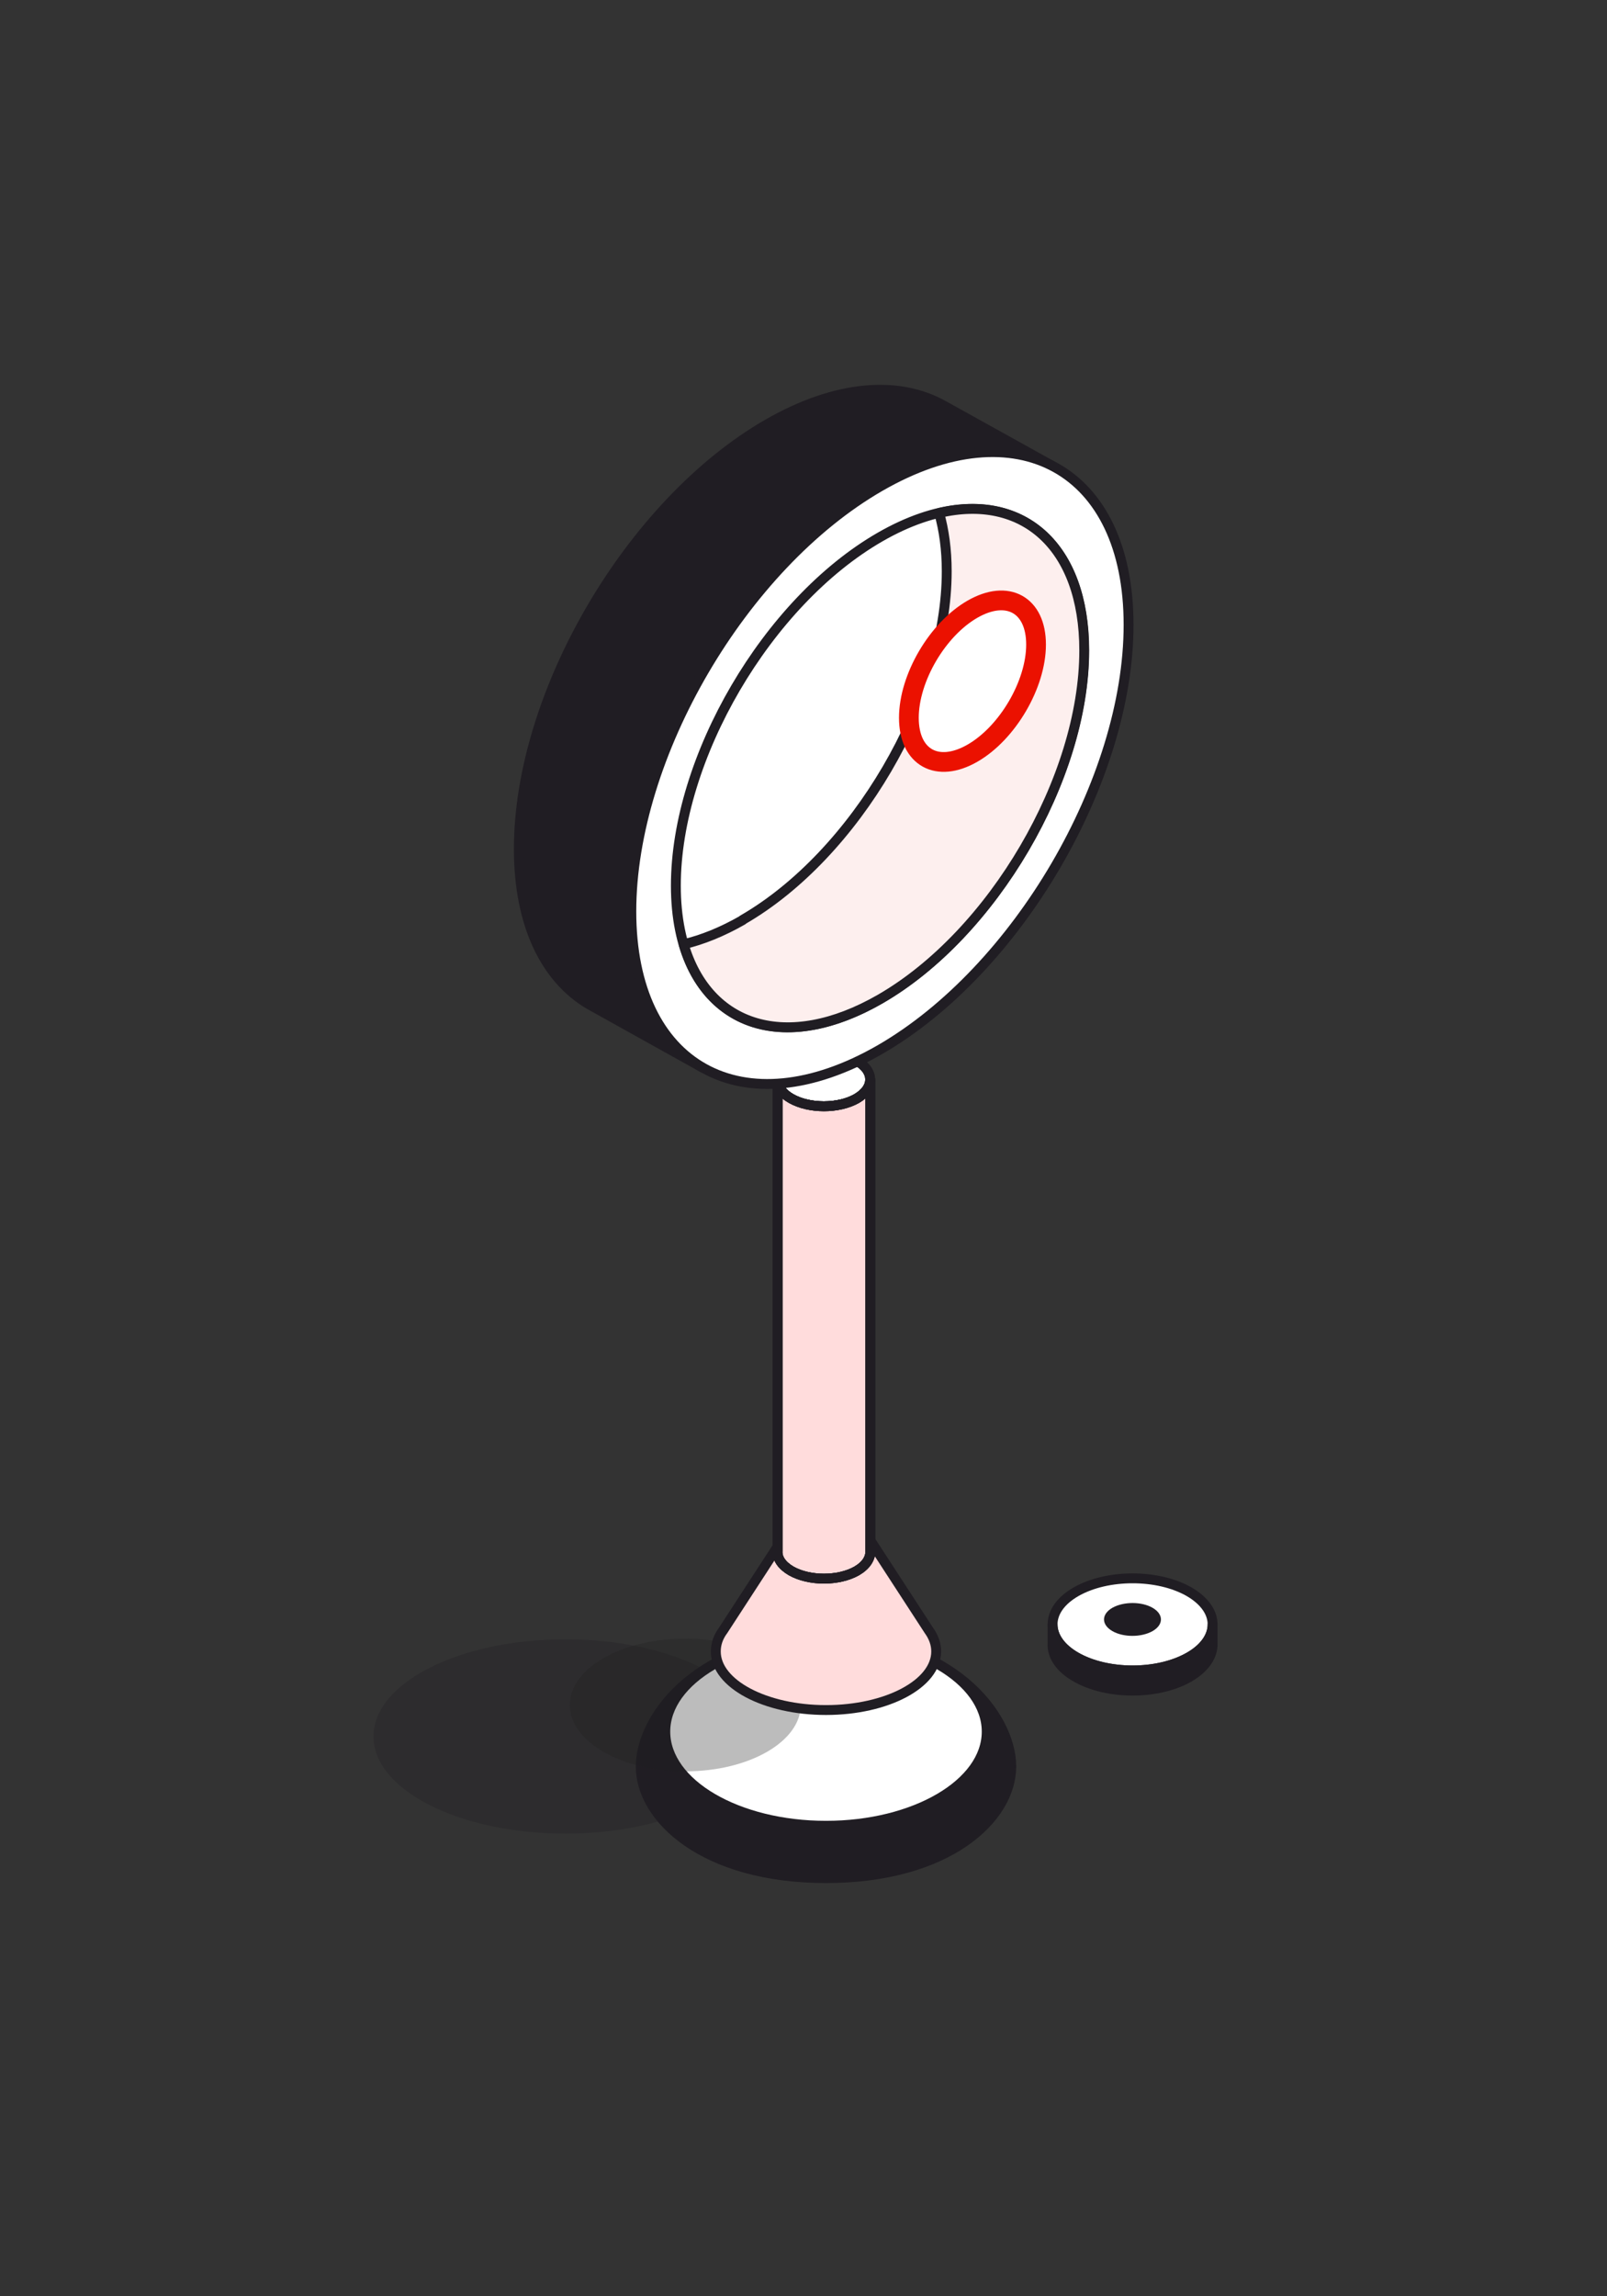 <?xml version="1.0" encoding="UTF-8"?>
<svg xmlns="http://www.w3.org/2000/svg" width="70" height="100" viewBox="0 0 70 100" fill="none">
  <rect x="0" y="0" width="70" height="100" fill="#333333" stroke="none"/>
  <path opacity="0.3" d="M24.63 79.85C29.247 79.85 32.989 77.956 32.989 75.62C32.989 73.284 29.247 71.39 24.63 71.39C20.012 71.39 16.27 73.284 16.27 75.62C16.27 77.956 20.012 79.85 24.63 79.85Z" fill="#201D23"></path>
  <path d="M44.05 76.93C44.05 79.19 41.3 81.79 35.98 81.79C30.66 81.79 27.91 79.19 27.91 76.93C27.91 74.67 30.57 71.31 35.98 71.31C41.39 71.31 44.05 74.67 44.05 76.93Z" fill="#201D23" stroke="#201D23" stroke-width="0.43" stroke-miterlimit="10"></path>
  <path d="M35.98 79.51C39.846 79.51 42.98 77.674 42.98 75.41C42.98 73.146 39.846 71.31 35.98 71.31C32.114 71.31 28.98 73.146 28.98 75.41C28.98 77.674 32.114 79.51 35.98 79.51Z" fill="white" stroke="#201D23" stroke-width="0.43" stroke-miterlimit="10"></path>
  <path opacity="0.3" d="M29.85 77.14C32.628 77.14 34.88 75.846 34.88 74.25C34.88 72.654 32.628 71.36 29.85 71.36C27.072 71.36 24.82 72.654 24.82 74.25C24.82 75.846 27.072 77.14 29.85 77.14Z" fill="#202021"></path>
  <path d="M40.46 71L35.98 64.11L31.5 71C31.29 71.28 31.18 71.59 31.18 71.92C31.18 73.33 33.33 74.47 35.98 74.47C38.63 74.47 40.78 73.33 40.78 71.92C40.78 71.6 40.67 71.29 40.46 71Z" fill="#FFDCDC" stroke="#201D23" stroke-width="0.43" stroke-miterlimit="10"></path>
  <path fill-rule="evenodd" clip-rule="evenodd" d="M34.45 46.19C35.24 45.74 36.52 45.74 37.31 46.19C38.1 46.64 38.1 47.38 37.31 47.84C36.52 48.29 35.24 48.29 34.45 47.84C33.66 47.39 33.66 46.65 34.45 46.19Z" fill="white" stroke="#201D23" stroke-width="0.43" stroke-miterlimit="10"></path>
  <path d="M34.45 46.19C35.24 45.74 36.52 45.74 37.31 46.19C38.1 46.64 38.1 47.38 37.31 47.84C36.52 48.29 35.24 48.29 34.45 47.84C33.66 47.39 33.66 46.65 34.45 46.19Z" stroke="#201D23" stroke-width="0.43" stroke-linecap="round" stroke-linejoin="round"></path>
  <path fill-rule="evenodd" clip-rule="evenodd" d="M37.91 67.55C37.92 67.86 37.73 68.17 37.321 68.41C36.531 68.86 35.251 68.86 34.461 68.41C34.05 68.17 33.85 67.86 33.87 67.55V47.02C33.87 47.32 34.071 47.62 34.461 47.84C35.251 48.29 36.531 48.29 37.321 47.84C37.711 47.61 37.91 47.31 37.91 47.02V67.55Z" fill="#FFDCDC" stroke="#201D23" stroke-width="0.43" stroke-miterlimit="10"></path>
  <path d="M37.91 67.55C37.92 67.86 37.73 68.17 37.321 68.41C36.531 68.86 35.251 68.86 34.461 68.41C34.05 68.17 33.85 67.86 33.87 67.55V47.02C33.87 47.32 34.071 47.62 34.461 47.84C35.251 48.29 36.531 48.29 37.321 47.84C37.711 47.61 37.91 47.31 37.91 47.02V67.55Z" stroke="#201D23" stroke-width="0.43" stroke-miterlimit="10"></path>
  <path d="M37.91 67.55C37.92 67.86 37.73 68.17 37.321 68.41C36.531 68.86 35.251 68.86 34.461 68.41C34.05 68.17 33.85 67.86 33.87 67.55V47.02C33.87 47.32 34.071 47.62 34.461 47.84C35.251 48.29 36.531 48.29 37.321 47.84C37.711 47.61 37.91 47.31 37.91 47.02V67.55Z" stroke="#201D23" stroke-width="0.43" stroke-linecap="round" stroke-linejoin="round"></path>
  <path fill-rule="evenodd" clip-rule="evenodd" d="M38.33 21.2C32.35 24.64 27.5 32.93 27.5 39.7C27.5 43.08 28.71 45.45 30.67 46.53L25.66 43.74C23.77 42.62 22.6 40.29 22.6 36.97C22.6 30.2 27.45 21.92 33.43 18.47C36.44 16.74 39.16 16.56 41.12 17.67L45.93 20.34C43.97 19.28 41.29 19.48 38.32 21.19L38.33 21.2Z" fill="#201D23" stroke="#201D23" stroke-width="0.43" stroke-miterlimit="10"></path>
  <path d="M49.16 27.21C49.16 33.97 44.31 42.26 38.33 45.71C32.35 49.15 27.5 46.46 27.5 39.69C27.5 32.92 32.35 24.64 38.33 21.19C44.31 17.74 49.16 20.44 49.16 27.21ZM47.22 28.33C47.22 33.88 43.24 40.68 38.33 43.51C33.42 46.34 29.44 44.13 29.44 38.57C29.44 33.01 33.42 26.22 38.33 23.39C43.24 20.56 47.22 22.78 47.22 28.33Z" fill="white" stroke="#201D23" stroke-width="0.43" stroke-linecap="round" stroke-linejoin="round"></path>
  <path d="M32.349 40.06C37.259 37.23 41.239 30.43 41.239 24.88C41.239 23.93 41.119 23.08 40.909 22.34C44.559 21.48 47.229 23.79 47.229 28.33C47.229 33.88 43.249 40.68 38.339 43.51C34.269 45.85 30.839 44.73 29.779 41.12C30.589 40.93 31.459 40.58 32.349 40.07V40.06Z" fill="#FDEFEE" stroke="#201D23" stroke-width="0.43" stroke-linecap="round" stroke-linejoin="round"></path>
  <path d="M45.13 28.07C45.13 29.8 43.89 31.92 42.36 32.8C40.83 33.68 39.59 32.99 39.59 31.26C39.59 29.53 40.83 27.41 42.36 26.53C43.89 25.65 45.13 26.34 45.13 28.07Z" fill="white" stroke="#EB1100" stroke-width="0.86" stroke-linecap="round" stroke-linejoin="round"></path>
  <path fill-rule="evenodd" clip-rule="evenodd" d="M51.8 69.32C50.44 68.54 48.23 68.54 46.87 69.32C45.51 70.1 45.51 71.38 46.87 72.16C48.23 72.94 50.44 72.94 51.8 72.16C53.16 71.38 53.16 70.11 51.8 69.32Z" fill="white"></path>
  <path d="M51.8 69.32C50.44 68.54 48.23 68.54 46.87 69.32C45.51 70.1 45.51 71.38 46.87 72.16C48.23 72.94 50.44 72.94 51.8 72.16C53.16 71.38 53.16 70.11 51.8 69.32Z" stroke="#201D23" stroke-width="0.43" stroke-linecap="round" stroke-linejoin="round"></path>
  <path fill-rule="evenodd" clip-rule="evenodd" d="M45.849 71.57C45.819 72.1 46.16 72.64 46.87 73.04C48.23 73.82 50.44 73.82 51.8 73.04C52.499 72.63 52.84 72.1 52.819 71.57V70.74C52.819 71.25 52.48 71.77 51.8 72.16C50.44 72.94 48.23 72.94 46.87 72.16C46.19 71.77 45.849 71.25 45.849 70.74V71.57Z" fill="#201D23"></path>
  <path d="M45.849 71.57C45.819 72.1 46.16 72.64 46.87 73.04C48.23 73.82 50.44 73.82 51.8 73.04C52.499 72.63 52.84 72.1 52.819 71.57V70.74C52.819 71.25 52.48 71.77 51.8 72.16C50.44 72.94 48.23 72.94 46.87 72.16C46.19 71.77 45.849 71.25 45.849 70.74V71.57Z" stroke="#201D23" stroke-width="0.43" stroke-linecap="round" stroke-linejoin="round"></path>
  <path fill-rule="evenodd" clip-rule="evenodd" d="M50.21 70.02C49.73 69.74 48.94 69.74 48.45 70.02C47.97 70.3 47.97 70.75 48.45 71.03C48.93 71.31 49.72 71.31 50.21 71.03C50.69 70.75 50.69 70.3 50.21 70.02Z" fill="#201D23"></path>
</svg>
